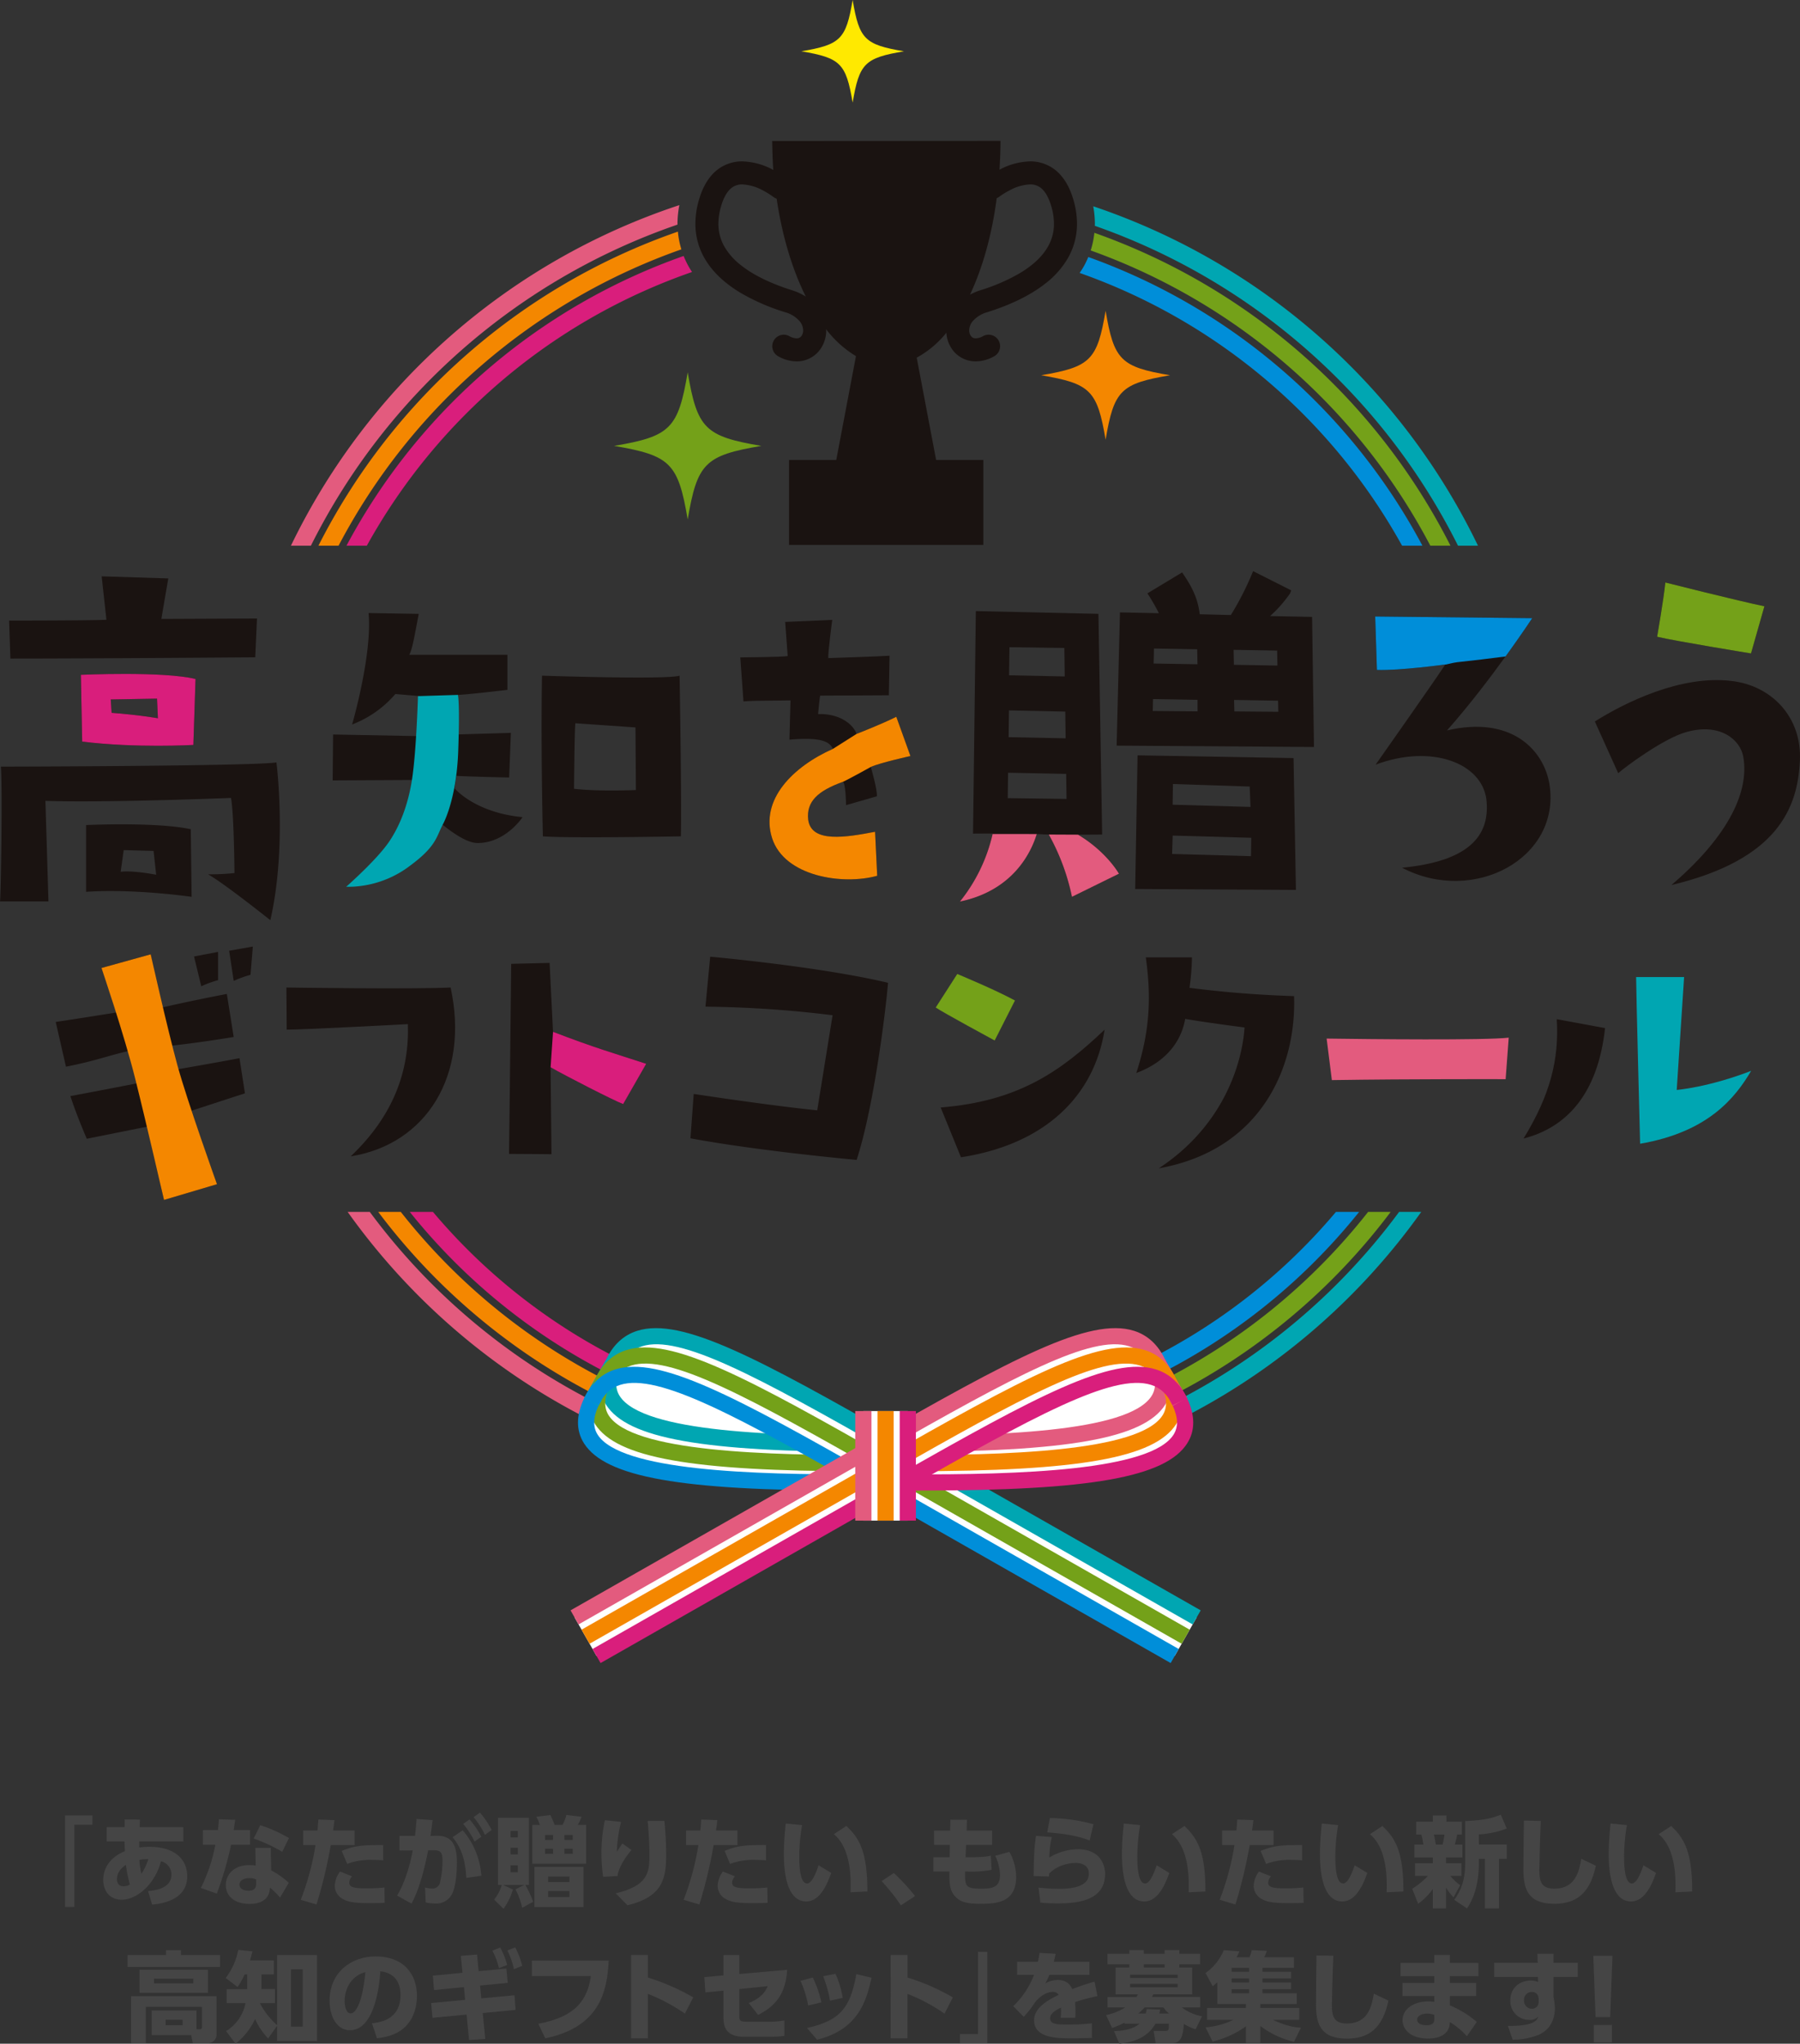<svg xmlns="http://www.w3.org/2000/svg" xmlns:xlink="http://www.w3.org/1999/xlink" width="651.071" height="739.257" viewBox="0 0 651.071 739.257">
  <rect x="0" y="0" width="651.071" height="739.257" fill="#333333" stroke="none"/>
  <defs>
    <clipPath id="clip-path">
      <rect id="Rectangle_395" data-name="Rectangle 395" width="651.071" height="601.559" fill="none"/>
    </clipPath>
    <clipPath id="clip-path-2">
      <rect id="Rectangle_570" data-name="Rectangle 570" width="588.544" height="83.605" fill="#454545"/>
    </clipPath>
  </defs>
  <g id="Group_2700" data-name="Group 2700" transform="translate(-634.464 -203.743)">
    <g id="Group_2216" data-name="Group 2216" transform="translate(634.464 203.743)">
      <g id="Group_2215" data-name="Group 2215" clip-path="url(#clip-path)">
        <path id="Path_13685" data-name="Path 13685" d="M195.994,46.323a35.944,35.944,0,0,1,.68-6.714A239.436,239.436,0,0,0,56.177,162.8H63.4A232.978,232.978,0,0,1,196,46.66c0-.112-.009-.225-.009-.337" transform="translate(49.054 34.587)" fill="#e35b7e"/>
        <path id="Path_13686" data-name="Path 13686" d="M75.14,234.026H67.134c43.215,60.693,114.141,100.355,194.159,100.355v-6.472A231.531,231.531,0,0,1,75.14,234.026" transform="translate(58.621 204.351)" fill="#e35b7e"/>
        <path id="Path_13687" data-name="Path 13687" d="M191.5,44.729A230.529,230.529,0,0,0,61.49,158.324h7.281A224.033,224.033,0,0,1,192.758,51.143a31.7,31.7,0,0,1-1.257-6.414" transform="translate(53.693 39.057)" fill="#f48700"/>
        <path id="Path_13688" data-name="Path 13688" d="M81.2,234.026H73.035a229.065,229.065,0,0,0,183.1,91.442V319A222.526,222.526,0,0,1,81.2,234.026" transform="translate(63.774 204.351)" fill="#f48700"/>
        <path id="Path_13689" data-name="Path 13689" d="M190.725,53.347a31.366,31.366,0,0,1-1.868-3.917A221.486,221.486,0,0,0,66.907,154.219h7.358a214.961,214.961,0,0,1,117.62-98.993c-.4-.618-.8-1.24-1.16-1.879" transform="translate(58.423 43.162)" fill="#d91e7c"/>
        <path id="Path_13690" data-name="Path 13690" d="M87.513,234.026H79.13a219.96,219.96,0,0,0,171.684,82.438v-6.47a213.412,213.412,0,0,1-163.3-75.968" transform="translate(69.096 204.351)" fill="#d91e7c"/>
        <path id="Path_13691" data-name="Path 13691" d="M211.1,39.834a35.66,35.66,0,0,1,.6,6.3c0,.257-.019.511-.024.768A232.994,232.994,0,0,1,343.038,162.6h7.227A239.472,239.472,0,0,0,211.1,39.834" transform="translate(184.329 34.783)" fill="#00a6b2"/>
        <path id="Path_13692" data-name="Path 13692" d="M356.935,234.026a231.528,231.528,0,0,1-186.151,93.883v6.472c80.016,0,150.944-39.661,194.157-100.355Z" transform="translate(149.128 204.351)" fill="#00a6b2"/>
        <path id="Path_13693" data-name="Path 13693" d="M211.94,44.956a31.742,31.742,0,0,1-1.334,6.382,224.061,224.061,0,0,1,122.85,106.787h7.283A230.541,230.541,0,0,0,211.94,44.956" transform="translate(183.901 39.256)" fill="#74a119"/>
        <path id="Path_13694" data-name="Path 13694" d="M345.72,234.026A222.526,222.526,0,0,1,170.784,319v6.47a229.065,229.065,0,0,0,183.1-91.442Z" transform="translate(149.128 204.351)" fill="#74a119"/>
        <path id="Path_13695" data-name="Path 13695" d="M334.087,234.026a213.416,213.416,0,0,1-163.3,75.968v6.47a219.961,219.961,0,0,0,171.686-82.438Z" transform="translate(149.127 204.351)" fill="#008ed9"/>
        <path id="Path_13696" data-name="Path 13696" d="M53.878,227.352s17.792-3.089,23.351-4.2l1.978,12.728c-10.008,3.213-12.479,4.076-19.4,6.3,0,0,7.534,23.228,9.265,26.566l-19.15,5.683c-2.718-11.49-2.772-17.233-5.49-26.624L22,252.311s-3.707-8.525-5.932-15.445c0,0,14.581-2.718,24.466-4.694L37.2,220.556c-6.423,1.36-11.983,3.583-22.733,5.685l-3.707-16.188s13.1-1.974,22.859-3.582l-6.3-15.937,17.794-4.943s3.2,17.537,3.445,19.391c0,0,9.9-2.341,24.106-5.06l2.471,15.568s-13.219,2.225-24.34,3.336Zm9.531-30.207-2.622-10.771,8.7-1.656v10.216a39.263,39.263,0,0,0-6.077,2.21m11.737-1.933L73.49,184.3l8.561-1.519L81.221,193a39.2,39.2,0,0,0-6.075,2.21" transform="translate(9.393 159.608)" fill="#1a1311"/>
        <path id="Path_13697" data-name="Path 13697" d="M78.553,251.768c15.574-14.8,21.25-31.037,20.693-47.836,0,0-37.044,2-43.831,2l-.112-15.24s45.611.667,59.4,0c6.9,31.706-8.787,56.735-36.155,61.074" transform="translate(48.29 166.514)" fill="#1a1311"/>
        <path id="Path_13698" data-name="Path 13698" d="M139.565,237.006c-3.336-1.225-21.525-10.572-26.245-13.313l.326,31.445s-10.569-.111-15.353-.111c0,0,.444-34.265.779-68.752l13.9-.333,1.223,24.921c15.353,5.895,21.472,7.564,33.71,11.567Z" transform="translate(85.829 162.365)" fill="#1a1311"/>
        <path id="Path_13699" data-name="Path 13699" d="M107.2,199.246c15.353,5.895,21.472,7.564,33.708,11.569l-8.343,14.573c-3.338-1.223-21.527-10.57-26.245-13.313" transform="translate(92.834 173.981)" fill="#d91e7c"/>
        <path id="Path_13700" data-name="Path 13700" d="M204.794,194.184c-.785,9.435-4.979,44.417-11.365,64.06,0,0-34.868-3.134-60.105-7.809l1.176-16.05s26.375,4.048,44.68,5.932l5.554-34.4a406.682,406.682,0,0,0-45.985-3.106l1.718-18.067s39.266,3.482,64.328,9.441" transform="translate(116.418 161.317)" fill="#1a1311"/>
        <path id="Path_13701" data-name="Path 13701" d="M202,212.134s-18.754-10.147-21.315-11.927l7.789-12.127s13.747,5.7,20.867,9.591Z" transform="translate(157.776 164.231)" fill="#74a119"/>
        <path id="Path_13702" data-name="Path 13702" d="M181.638,226.975c28.257-2.223,43.608-13.238,59.3-28.145-3.782,24.14-21.693,41.5-51.953,46.169Z" transform="translate(158.606 173.618)" fill="#1a1311"/>
        <path id="Path_13703" data-name="Path 13703" d="M219.412,226.7c5.339-16.353,5.228-28.814,3.449-41.83h16.688a87.043,87.043,0,0,1-.892,11.014c14.686,1.892,27.59,2.669,37.825,3,.89,25.253-11.569,55.625-48.949,62.3,23.25-15.242,30.147-37.713,31.037-50.951,0,0-14.684-1.894-21.471-3.115-1.336,7.785-6.564,15.461-17.689,19.579" transform="translate(191.59 161.431)" fill="#1a1311"/>
        <path id="Path_13704" data-name="Path 13704" d="M256.167,200.708c15.242.223,57.515.667,65.86-.333l-1.115,15.019s-34.152-.112-62.855.333Z" transform="translate(223.685 174.967)" fill="#e35b7e"/>
        <path id="Path_13705" data-name="Path 13705" d="M294.19,239.975c9.679-15.8,12.9-28.7,12.015-43.164l17.466,3.228C321,224.4,309.32,236.081,294.19,239.975" transform="translate(256.886 171.855)" fill="#1a1311"/>
        <path id="Path_13706" data-name="Path 13706" d="M330.613,229.5s11.348-.89,26.922-6.9c-5.784,9.789-15.574,22.139-40.161,26.365,0,0-1.446-55.289-1.446-60.3h17.355Z" transform="translate(275.867 164.75)" fill="#00a6b2"/>
        <path id="Path_13707" data-name="Path 13707" d="M93.024,178.767l-28.789.15.154-16.606,31.61.605-.313-14.491-8.765-.757A39.048,39.048,0,0,1,71.274,158.69s7.356-25.361,5.946-40.307l18.153.3c-1.566,8.152-2.349,12.983-3.445,14.8H127.45v12.68s-15.18,1.811-18,1.811l-.468,14.339,19.717-.6-.628,16.153s-14.553-.3-19.09-.6l-.628,4.529s7.2,8.755,24.569,10.415c0,0-6.1,9.36-16.274,9.36-3.6,0-8.607-3.321-12.831-6.794,0,0-6.416,21.135-34.737,22.645,16.428-14.04,22.688-24.606,23.939-38.646m96.7-37.739s.783,45.59.47,58.118c0,0-40.369.757-49.917,0,0,0-.783-32.153-.313-58.118,0,0,45.065,1.51,49.76,0m-15.8,41.362-.155-22.643-21.752-1.51c-.313,2.716-.468,23.7-.468,23.7,8.92,1.058,22.375.453,22.375.453" transform="translate(56.09 103.372)" fill="#1a1311"/>
        <path id="Path_13708" data-name="Path 13708" d="M204.487,168.946s-11.131,2.469-14.33,3.951c0,0,2.431,8.27,2.177,10.614L181.2,186.719s-.129-8.763-1.279-8.392c-8.828,3.209-13.178,7.036-12.412,13.7,1.152,8.516,13.819,6.294,24.181,4.32l.768,15.922c-12.537,3.456-33.519.249-38-13.577-4.479-13.948,7.547-25.919,22.006-32.337-1.281-2.592-4.095-4.321-15.737-3.334l.382-14.193c-13.433.124-13.433.124-17.016.369l-1.15-15.922s15.482-.122,17.143-.493l-.9-12.342,17.016-.74s-1.663,12.464-1.407,13.824c0,0,19.062-.618,22.134-.865l-.257,14.317s-20.725.124-24.82.124c-.129,0-.641,5.185-.768,6.667,6.908-.247,12.281,2.962,13.944,7.157,0,0,8.958-3.456,14.332-6.17Z" transform="translate(124.823 104.522)" fill="#1a1311"/>
        <path id="Path_13709" data-name="Path 13709" d="M328.6,179.883c4.069,26.569-27.382,43.627-53.358,30.04,23.629-2.265,32.079-11.17,30.513-24.756-1.72-13.133-19.871-20.079-40.056-12.53,0,0,21.907-31.1,25.193-36.231,0,0-16.587,2.265-24.722,1.963l-.626-19.322,56.8.6s-15.021,22.795-30.825,40.609c23.158-5.434,35.049,6.944,37.084,19.624" transform="translate(231.873 103.952)" fill="#1a1311"/>
        <path id="Path_13710" data-name="Path 13710" d="M316.405,181.468l-8.448-18.719c10.8-6.792,31.138-16.908,49.445-14.643,14.553,1.662,25.5,13.135,24.722,28.834-.781,17.057-7.98,35.776-46.474,44.985,19.092-16.3,28.48-32.758,25.978-46.5-1.1-6.037-8.295-12.226-20.343-8.905-8.137,2.113-22.377,12.68-24.88,14.944m48.038-43.325s-27.853-4.528-33.955-6.037c0,0,2.347-13.436,2.973-19.625,0,0,26.914,6.794,35.832,8.605Z" transform="translate(268.908 98.217)" fill="#1a1311"/>
        <path id="Path_13711" data-name="Path 13711" d="M220.061,145.858l-.864,48.347,58.148.33-.86-47.686Zm12.8,10.378,27.755.907.305,7.375-28.177-.8Zm-.307,25.292.212-6.644,28.424.8-.1,6.648Z" transform="translate(191.402 127.363)" fill="#1a1311"/>
        <path id="Path_13712" data-name="Path 13712" d="M286.313,126.841l-15.2-.3a45.886,45.886,0,0,0,7.266-8.246l.384-1.053-13.785-6.957-.5,1.219a105.181,105.181,0,0,1-7.547,14.662l-11.264-.283c-.71-6.41-3.533-10.881-5.691-14.133l-.663-1-12.565,7.581.693,1.066a67.422,67.422,0,0,1,3.445,6.114l-14.066-.3-1.2,48.19L287,173.9Zm-57.193,11.442,15.634.273.112,5.419-15.86-.272Zm15.772,22.727-16.209-.137.1-4.3,16.1.272Zm13.034-22.254,15.748.272.11,5.419-15.746-.272Zm.272,22.272-.1-4.145,15.911.272.1,4.011Z" transform="translate(188.276 96.303)" fill="#1a1311"/>
        <path id="Path_13713" data-name="Path 13713" d="M228.077,198.88c4.631-.013,8.722-.047,8.722-.047l-1.345-79.828-44.344-1L190.1,198.5s3.046-.03,7.126-.036a60.4,60.4,0,0,1-11.867,24.612c19.483-4.044,25.871-18.112,27.793-24.425,1,.037,1.928.079,2.694.129.41.021.993.037,1.658.051a79,79,0,0,1,8.381,22.533l17-8.358s-4.406-7.922-14.8-14.126M203.27,131.07l19.862.281.133,10.3-20.128-.418Zm-.167,22.864,20.358.421.129,9.673-20.616-.418Zm-.326,22.542,21.01.421.131,9.053-21.268-.283Z" transform="translate(161.853 103.038)" fill="#1a1311"/>
        <path id="Path_13714" data-name="Path 13714" d="M99.993,178.6s3.891,30.509-2.212,57.078c0,0-16.417-13.131-22.52-16.6a85.093,85.093,0,0,0,9.548-.451s-.157-21.285-1.253-27.173c0,0-45.848,1.811-67.128,1.056l1.1,36.381H0c.311-1.057.937-41.514.311-48.759,0,0,91.075-.17,99.682-1.529m-61.5-51.608-1.72-15.7,24.1.757s-2.19,12.68-2.5,14.643l34.579-.152-.626,14.038s-57.895.455-88.565.455l-.468-13.738s30.2,0,35.2-.3m-9.231,19.927s29.731-1.36,41.465,1.508l-.783,23.853s-20.811,1.206-40.212-1.208ZM69,202.772l.313,24.455s-20.654-3.018-38.18-1.81V201.263s25.348-1.206,37.867,1.51M40.056,155.824l.313,4.831c10.014.755,16.743,1.963,16.743,1.963l-.313-7.1Zm16.43,63.4-.94-8.6-10.8-.3-1.1,7.851c4.383-.6,12.831,1.056,12.831,1.056" transform="translate(0 97.179)" fill="#1a1311"/>
        <path id="Path_13715" data-name="Path 13715" d="M180.115,144.584s8.958-3.456,14.332-6.17l5.116,14.193s-11.131,2.469-14.33,3.949c0,0-9.083,5.061-10.233,5.432-8.828,3.209-13.178,7.036-12.412,13.7,1.152,8.516,13.819,6.294,24.181,4.32l.768,15.922c-12.537,3.456-33.519.249-38-13.577-4.479-13.948,7.547-25.919,22.006-32.339Z" transform="translate(129.747 120.863)" fill="#f48700"/>
        <path id="Path_13716" data-name="Path 13716" d="M290.892,136.407c-.12.189,2.664-.652,4.327-.828,5.837-.618,11.657-1.324,17.473-2.079,5.82-8.04,9.651-13.849,9.651-13.849l-56.8-.6.626,19.322c8.135.3,24.722-1.963,24.722-1.963" transform="translate(231.873 103.953)" fill="#008ed9"/>
        <path id="Path_13717" data-name="Path 13717" d="M353.94,138.143s-27.853-4.528-33.955-6.037c0,0,2.347-13.436,2.973-19.625,0,0,26.914,6.794,35.832,8.605Z" transform="translate(279.41 98.217)" fill="#74a119"/>
        <path id="Path_13718" data-name="Path 13718" d="M213.093,161.2c10.393,6.2,14.8,14.126,14.8,14.126l-17,8.36a79.064,79.064,0,0,0-8.379-22.535Z" transform="translate(176.837 140.718)" fill="#e35b7e"/>
        <path id="Path_13719" data-name="Path 13719" d="M213.149,161.066c-1.922,6.313-8.309,20.38-27.793,24.425a60.408,60.408,0,0,0,11.824-24.443Z" transform="translate(161.853 140.626)" fill="#e35b7e"/>
        <path id="Path_13720" data-name="Path 13720" d="M15.62,130.461l.47,24.153c19.4,2.415,40.212,1.208,40.212,1.208l.783-23.853c-11.734-2.868-41.465-1.508-41.465-1.508M26.73,144.2l-.313-4.831,16.743-.3.313,7.1s-6.729-1.208-16.743-1.963" transform="translate(13.639 113.637)" fill="#d91e7c"/>
        <path id="Path_13721" data-name="Path 13721" d="M92.833,134.634s-.577,20.173-2.2,30.426c-1.124,7.126-3.537,15.2-8.115,22.029s-15.7,16.522-15.7,16.522a37.458,37.458,0,0,0,22.151-6.884C99.59,189.1,99.444,185.517,101.843,181c0,0,4.921-8.654,5.547-26.525s-.116-20.285-.116-20.285Z" transform="translate(58.351 117.173)" fill="#00a6b2"/>
        <path id="Path_13722" data-name="Path 13722" d="M187.631,281.58c0,10.7-16.095,19.367-35.949,19.367s-35.949-8.671-35.949-19.367,16.095-19.367,35.949-19.367,35.949,8.671,35.949,19.367" transform="translate(101.059 228.964)" fill="#fff"/>
        <path id="Path_13723" data-name="Path 13723" d="M261,281.58c0,10.7-16.095,19.367-35.949,19.367S189.1,292.276,189.1,281.58s16.095-19.367,35.949-19.367S261,270.884,261,281.58" transform="translate(165.121 228.964)" fill="#fff"/>
        <path id="Path_13724" data-name="Path 13724" d="M115.081,277.217c-11.127,23.715,26.927,29.553,100.314,29.134l7.959-13.972c-73.386.42-111.437-5.423-100.314-29.136Z" transform="translate(98.822 229.863)" fill="#fff"/>
        <path id="Path_13725" data-name="Path 13725" d="M215.6,308.381l-5.09-2.9,5.455-9.574-1.989,0c-61.048,0-88.134-4.874-95.913-17.042-2.93-4.58-2.933-10.059-.013-16.287l5.3,2.488c-2.038,4.348-2.156,7.83-.354,10.645,8.4,13.142,56.8,14.547,98,14.319l5.073-.028Z" transform="translate(101.166 229.284)" fill="#00a6b2"/>
        <path id="Path_13726" data-name="Path 13726" d="M211.822,299.639c-61.029,0-88.108-4.874-95.889-17.04-2.93-4.582-2.935-10.061-.013-16.289l5.3,2.488c-2.04,4.348-2.154,7.83-.356,10.645,8.405,13.142,56.784,14.545,98,14.319l.036,5.858c-2.405.013-4.771.021-7.079.021" transform="translate(99.311 232.541)" fill="#74a119"/>
        <path id="Path_13727" data-name="Path 13727" d="M209.7,309.975c-61.033,0-88.112-4.874-95.891-17.039-2.93-4.582-2.933-10.061-.011-16.287l.1-.208,7.961-13.972,5.089,2.9-7.9,13.871c-1.995,4.3-2.1,7.751-.311,10.544,8.289,12.959,55.5,14.53,96.314,14.324l7.122-12.5,5.089,2.9-8.8,15.439-1.69.011c-2.407.013-4.773.021-7.081.021" transform="translate(97.455 229.188)" fill="#008ed9"/>
        <path id="Path_13728" data-name="Path 13728" d="M276.752,354.739,169.647,293.718l7.957-13.97,107.108,61.019" transform="translate(148.135 244.275)" fill="#fff"/>
        <line id="Line_87" data-name="Line 87" x2="107.109" y2="61.019" transform="translate(325.738 524.022)" fill="#e5dfdc"/>
        <rect id="Rectangle_385" data-name="Rectangle 385" width="5.858" height="123.272" transform="translate(324.289 526.566) rotate(-60.329)" fill="#00a6b2"/>
        <line id="Line_88" data-name="Line 88" x1="107.106" y1="61.021" transform="translate(317.782 537.993)" fill="#e5dfdc"/>
        <rect id="Rectangle_386" data-name="Rectangle 386" width="5.858" height="123.269" transform="translate(316.332 540.538) rotate(-60.329)" fill="#008ed9"/>
        <rect id="Rectangle_387" data-name="Rectangle 387" width="5.858" height="123.273" transform="translate(320.309 533.551) rotate(-60.327)" fill="#74a119"/>
        <path id="Path_13729" data-name="Path 13729" d="M218.069,312.682c-63.775-36.331-93.7-52.614-103.878-30.913l7.957-13.974c10.181-21.7,40.109-5.419,103.878,30.917Z" transform="translate(99.711 225.311)" fill="#fff"/>
        <path id="Path_13730" data-name="Path 13730" d="M221.8,315.5l-5.09-2.9,6.508-11.427c-47.971-27.309-75.924-42.458-89.505-38.144-3.42,1.085-5.876,3.428-7.727,7.375l-.107.206-7.959,13.976-5.089-2.9,7.9-13.875c2.523-5.318,6.294-8.806,11.205-10.362,16.194-5.138,44.3,10.216,96.721,40.086l2.544,1.45Z" transform="translate(98.525 223.946)" fill="#00a6b2"/>
        <path id="Path_13731" data-name="Path 13731" d="M221.177,306.348c-49.533-28.222-78.238-43.983-92.049-39.592-3.42,1.086-5.876,3.428-7.729,7.377l-2.606,5.357-5.266-2.561,2.587-5.322c2.506-5.342,6.3-8.866,11.243-10.434,16.181-5.14,44.3,10.218,96.719,40.085Z" transform="translate(99.132 227.202)" fill="#74a119"/>
        <path id="Path_13732" data-name="Path 13732" d="M220.4,311.527l-2.546-1.448c-49.531-28.22-78.219-43.968-92.053-39.592-3.419,1.085-5.874,3.43-7.725,7.377l-5.3-2.488c2.523-5.378,6.311-8.9,11.258-10.471,15.907-5.052,43.376,9.718,94.179,38.635l6.508-11.427,5.09,2.9Z" transform="translate(98.475 230.461)" fill="#008ed9"/>
        <path id="Path_13733" data-name="Path 13733" d="M278.3,277.217c11.127,23.715-26.927,29.553-100.314,29.134l-7.959-13.972c73.386.42,111.437-5.423,100.314-29.136Z" transform="translate(148.466 229.863)" fill="#fff"/>
        <path id="Path_13734" data-name="Path 13734" d="M177.8,308.381,167.327,290l5.073.028c41.182.24,89.6-1.178,98-14.319,1.8-2.815,1.684-6.3-.354-10.645l5.3-2.488c2.92,6.228,2.917,11.707-.013,16.287-7.781,12.166-34.875,17.042-95.913,17.042l-1.989,0,5.455,9.574Z" transform="translate(146.11 229.284)" fill="#e35b7e"/>
        <path id="Path_13735" data-name="Path 13735" d="M179.221,299.639q-3.467,0-7.079-.021l.036-5.858c41.173.232,89.593-1.176,98-14.319,1.8-2.815,1.684-6.3-.356-10.645l5.3-2.488c2.922,6.228,2.917,11.707-.011,16.289-7.783,12.165-34.868,17.04-95.889,17.04" transform="translate(150.314 232.541)" fill="#f48700"/>
        <path id="Path_13736" data-name="Path 13736" d="M186.234,309.975q-3.467,0-7.081-.021l-1.69-.011-8.8-15.439,5.089-2.9,7.122,12.5c40.845.2,88.023-1.364,96.312-14.324,1.785-2.793,1.684-6.243-.311-10.544l-7.9-13.871,5.09-2.9,8.064,14.18c2.924,6.227,2.918,11.706-.009,16.287-7.779,12.165-34.868,17.039-95.891,17.039" transform="translate(147.28 229.188)" fill="#d91e7c"/>
        <path id="Path_13737" data-name="Path 13737" d="M118.9,354.739l107.106-61.021-7.957-13.97L110.944,340.767" transform="translate(96.876 244.275)" fill="#fff"/>
        <line id="Line_89" data-name="Line 89" x1="107.109" y2="61.019" transform="translate(207.819 524.022)" fill="#e5dfdc"/>
        <rect id="Rectangle_388" data-name="Rectangle 388" width="123.272" height="5.858" transform="translate(206.371 582.5) rotate(-29.672)" fill="#e35b7e"/>
        <line id="Line_90" data-name="Line 90" y1="61.021" x2="107.106" transform="translate(215.779 537.993)" fill="#e5dfdc"/>
        <rect id="Rectangle_389" data-name="Rectangle 389" width="123.269" height="5.858" transform="translate(214.331 596.47) rotate(-29.672)" fill="#d91e7c"/>
        <rect id="Rectangle_390" data-name="Rectangle 390" width="123.275" height="5.858" transform="translate(210.349 589.488) rotate(-29.672)" fill="#f48700"/>
        <path id="Path_13738" data-name="Path 13738" d="M176.08,312.682c63.775-36.331,93.7-52.614,103.878-30.913L272,267.8c-10.181-21.7-40.109-5.419-103.878,30.917Z" transform="translate(146.805 225.311)" fill="#fff"/>
        <path id="Path_13739" data-name="Path 13739" d="M175.4,315.495l-9.405-16.514,2.544-1.45c52.425-29.872,80.533-45.219,96.719-40.086,4.913,1.557,8.684,5.044,11.207,10.361l7.9,13.879-5.089,2.9-8.064-14.18c-1.851-3.947-4.308-6.29-7.729-7.375-13.575-4.32-41.536,10.835-89.5,38.144l6.508,11.427Z" transform="translate(144.944 223.947)" fill="#e35b7e"/>
        <path id="Path_13740" data-name="Path 13740" d="M172.374,306.348l-2.9-5.089C221.9,271.392,250,256.039,266.191,261.174c4.947,1.568,8.737,5.091,11.26,10.471l2.57,5.284-5.266,2.561-2.589-5.32c-1.869-3.986-4.325-6.328-7.746-7.414-13.817-4.374-42.518,11.372-92.047,39.592" transform="translate(147.984 227.203)" fill="#f48700"/>
        <path id="Path_13741" data-name="Path 13741" d="M176.172,311.527l-9.407-16.516,5.089-2.9,6.508,11.427c50.8-28.913,78.249-43.687,94.177-38.635,4.947,1.57,8.735,5.093,11.258,10.471l-5.3,2.488c-1.853-3.947-4.306-6.292-7.727-7.377-13.805-4.374-42.518,11.37-92.051,39.592Z" transform="translate(145.619 230.461)" fill="#d91e7c"/>
        <rect id="Rectangle_391" data-name="Rectangle 391" width="16.081" height="39.629" transform="translate(312.277 510.409)" fill="#fff"/>
        <rect id="Rectangle_392" data-name="Rectangle 392" width="5.857" height="39.629" transform="translate(317.391 510.409)" fill="#f48700"/>
        <rect id="Rectangle_393" data-name="Rectangle 393" width="5.857" height="39.629" transform="translate(309.349 510.409)" fill="#e35b7e"/>
        <rect id="Rectangle_394" data-name="Rectangle 394" width="5.857" height="39.629" transform="translate(325.431 510.409)" fill="#d91e7c"/>
        <path id="Path_13742" data-name="Path 13742" d="M211.607,49.632a31.242,31.242,0,0,1-1.718,3.537c-.427.755-.922,1.485-1.416,2.218A214.984,214.984,0,0,1,325.1,154.044h7.358A221.509,221.509,0,0,0,211.607,49.632" transform="translate(182.038 43.339)" fill="#008ed9"/>
        <path id="Path_13743" data-name="Path 13743" d="M270.958,48.344c-1.386-4.689-3.539-8.2-6.39-10.522a14.478,14.478,0,0,0-9.284-3.2,24.7,24.7,0,0,0-11.011,3.014c.215-3.422.365-6.886.365-10.43l-82.58.052c.067,3.259.15,7.3.4,10.451A24.921,24.921,0,0,0,151.3,34.621a14.475,14.475,0,0,0-9.284,3.2c-2.855,2.319-5,5.833-6.389,10.522a31.058,31.058,0,0,0-1.351,8.813,24.945,24.945,0,0,0,3.254,12.4c3.068,5.4,7.822,9.433,13.006,12.565A76.1,76.1,0,0,0,166.7,89.172a10.736,10.736,0,0,1,5.281,3.254,5.271,5.271,0,0,1,1.278,3.316,3.317,3.317,0,0,1-.736,2.192,2.033,2.033,0,0,1-1.639.7,5.607,5.607,0,0,1-2.617-.794,4.164,4.164,0,1,0-3.952,7.33,13.833,13.833,0,0,0,6.569,1.795,10.41,10.41,0,0,0,7.879-3.509,11.588,11.588,0,0,0,2.827-7.71c0-.139-.032-.279-.036-.418a38.757,38.757,0,0,0,10.806,9.733L185.23,142.63H168.15v30.719h70.288V142.63H221.356l-7.023-37.013a35.4,35.4,0,0,0,10.733-9.029,11.45,11.45,0,0,0,2.754,6.863,10.411,10.411,0,0,0,7.881,3.509,13.843,13.843,0,0,0,6.567-1.795,4.164,4.164,0,1,0-3.952-7.33,5.607,5.607,0,0,1-2.615.794,2.029,2.029,0,0,1-1.641-.7,3.3,3.3,0,0,1-.736-2.192,5.249,5.249,0,0,1,1.277-3.316,10.737,10.737,0,0,1,5.281-3.254c7.028-2.235,14.817-5.47,21.16-10.5a31.808,31.808,0,0,0,8.014-9.115,24.925,24.925,0,0,0,3.254-12.4,31.059,31.059,0,0,0-1.351-8.813M169.214,81.228c-6.474-2.034-13.446-5.039-18.487-9.072a23.57,23.57,0,0,1-5.951-6.7,16.515,16.515,0,0,1-2.173-8.3,22.531,22.531,0,0,1,1.01-6.446c1.066-3.58,2.441-5.436,3.653-6.421a6.078,6.078,0,0,1,4.031-1.339,17.425,17.425,0,0,1,7.59,2.274,29.951,29.951,0,0,1,2.761,1.66l.749.53.174.131.034.026v0a3.968,3.968,0,0,0,1.066.539c2,13.536,5.67,25.646,10.539,35.405a21.833,21.833,0,0,0-5-2.287M261.8,65.454c-2.066,3.675-5.65,6.886-10.052,9.535a67.905,67.905,0,0,1-14.382,6.24,22.11,22.11,0,0,0-3.767,1.611c4.567-9.692,7.927-21.624,9.669-34.909a4.271,4.271,0,0,0,.708-.36v0a27.355,27.355,0,0,1,3.932-2.46,17.131,17.131,0,0,1,7.375-2.162,6.077,6.077,0,0,1,4.031,1.339c1.212.985,2.587,2.844,3.653,6.421a22.662,22.662,0,0,1,1.01,6.446,16.48,16.48,0,0,1-2.177,8.3" transform="translate(117.247 23.755)" fill="#1a1311"/>
        <path id="Path_13744" data-name="Path 13744" d="M171.83,98.517c-20.382,3.45-23.177,6.245-26.628,26.628-3.45-20.382-6.247-23.177-26.628-26.628,20.38-3.45,23.177-6.245,26.628-26.628,3.45,20.382,6.245,23.177,26.628,26.628" transform="translate(103.54 62.773)" fill="#74a119"/>
        <path id="Path_13745" data-name="Path 13745" d="M247.664,83.33c-17.844,3.02-20.29,5.468-23.312,23.312-3.02-17.844-5.468-20.292-23.31-23.312,17.842-3.02,20.29-5.468,23.31-23.312,3.021,17.844,5.468,20.292,23.312,23.312" transform="translate(175.55 52.408)" fill="#f48700"/>
        <path id="Path_13746" data-name="Path 13746" d="M191.851,18.559c-14.2,2.405-16.154,4.353-18.558,18.56-2.405-14.206-4.355-16.154-18.56-18.56,14.2-2.405,16.154-4.353,18.56-18.56,2.4,14.206,4.353,16.154,18.558,18.56" transform="translate(135.113 -0.001)" fill="#ffe900"/>
        <path id="Path_13747" data-name="Path 13747" d="M19.6,189.226l17.792-4.943s5.917,26.391,9.623,39.98c3.58,13.124,14.347,43.173,14.347,43.173l-19.152,5.683s-6.388-27.8-10.43-43.917S19.6,189.226,19.6,189.226" transform="translate(17.111 160.916)" fill="#f48700"/>
      </g>
    </g>
    <g id="Group_2697" data-name="Group 2697" transform="translate(658 859.394)">
      <path id="Path_14377" data-name="Path 14377" d="M0,.347v33.1H3.358V3.706H9.9V.347Z" transform="translate(0 0.676)" fill="#454545"/>
      <g id="Group_2696" data-name="Group 2696" transform="translate(0 0)">
        <g id="Group_2695" data-name="Group 2695" clip-path="url(#clip-path-2)">
          <path id="Path_14378" data-name="Path 14378" d="M20.88,26.725c1.875-.142,8.486-.637,8.486-5.977a4.958,4.958,0,0,0-3.783-4.774c-2.371,8.734-8.981,13.9-14.179,13.9-4.88,0-6.72-3.748-6.72-7.109,0-4.774,2.934-8.415,7.817-10.464-.109-2.194-.109-2.548-.109-3.5H5.922V3.632H12.43V.84l5.514.071-.071,2.721H33.644V8.8H17.731c-.035.743-.035,1.486-.035,2.194a26.889,26.889,0,0,1,3.644-.248c10.255,0,13.719,5.446,13.719,10.644,0,9.017-10.078,10.007-12.693,10.255Zm-7.993-9.441c-3.146,2.049-3.252,4.42-3.252,5.092,0,1.377.672,2.651,2.262,2.651a4.879,4.879,0,0,0,2.441-.637,45.685,45.685,0,0,1-1.451-7.106m8.1-2.088a21.3,21.3,0,0,0-3.22.248,27.079,27.079,0,0,0,.708,5.057,19.364,19.364,0,0,0,2.512-5.3" transform="translate(9.127 1.635)" fill="#454545"/>
          <path id="Path_14379" data-name="Path 14379" d="M34.447,4.74v5.3H27.589a122.188,122.188,0,0,1-5.163,17.682l-5.767-2.052A60.117,60.117,0,0,0,21.9,10.045H17.37V4.74h5.443c.248-2.049.318-2.792.357-3.924l5.9.212c-.212,1.521-.283,1.946-.531,3.712Zm7.64,14.572A30.067,30.067,0,0,1,48.453,23.8L45.3,29.142a27.613,27.613,0,0,0-3.677-3.606c-.106,5.906-6.118,5.906-7.392,5.906-5.2,0-8.557-2.689-8.557-6.826,0-3.432,2.545-7.215,8.627-7.215a13.832,13.832,0,0,1,2.194.177l-.142-6.4h5.587ZM36.641,22.6a5.913,5.913,0,0,0-2.441-.5c-1.731,0-3.571.672-3.571,2.371,0,.669.389,2.191,3.291,2.191,1.059,0,2.721-.212,2.721-2.335Zm9.441-10.007A58.594,58.594,0,0,0,35.757,7.783l2.4-4.809A50.889,50.889,0,0,1,48.524,7.642Z" transform="translate(32.46 1.589)" fill="#454545"/>
          <path id="Path_14380" data-name="Path 14380" d="M28.912,29.883a95.216,95.216,0,0,0,5.337-19.8H29.794V4.812h5.163c.142-1.309.177-2.017.318-3.96l5.835.212c-.212,1.766-.248,2.049-.5,3.748H48.4v5.269h-8.63a170.217,170.217,0,0,1-5.163,21.5ZM47.476,21.4a3.606,3.606,0,0,0-1.026,2.262c0,1.557,1.415,2.088,6.083,2.088a61.449,61.449,0,0,0,6.649-.318l.106,5.552c-1.451.071-2.76.106-5.481.106-5.481,0-7.887-.389-10.043-1.7a5.415,5.415,0,0,1-2.548-4.526,9.122,9.122,0,0,1,1.911-5.2Zm11.246-5.8c-.955-.071-2.229-.142-3.96-.142a23.475,23.475,0,0,0-9.055,1.451l-1.978-4.7c4.491-1.84,7.141-2.158,14.993-2.123Z" transform="translate(56.336 1.659)" fill="#454545"/>
          <path id="Path_14381" data-name="Path 14381" d="M40.732,30.025c2.8-4.667,4.635-10.789,5.658-16.338l-4.809.032v-5.3H47.2c.318-2.651.425-4,.566-6.115l5.8.425c-.248,2.12-.5,3.924-.743,5.691l2.123-.032c5.517-.106,7.427,3.146,7.427,9.689,0,2.757-.286,9.512-2.264,12.163A6.313,6.313,0,0,1,54.6,32.888a15.506,15.506,0,0,1-3.535-.389l-.215-5.411a11.44,11.44,0,0,0,2.548.389,2.783,2.783,0,0,0,2.9-2.441,33.816,33.816,0,0,0,.846-7.424c0-2.158,0-4.034-3.075-4l-2.12.032c-.672,3.821-2.866,13.722-6.015,19.274Zm25.039-6.4c-.389-6.047-1.486-10.541-4.986-14.713L64.462,6.4a28.309,28.309,0,0,1,6.755,16.444ZM66.938,2.477a31.181,31.181,0,0,1,4.243,6.257L68.74,10.5a28.611,28.611,0,0,0-4.1-6.4ZM70.686,0a30.517,30.517,0,0,1,4.243,6.3L72.488,8.061a28.659,28.659,0,0,0-4.1-6.4Z" transform="translate(79.367 -0.001)" fill="#454545"/>
          <path id="Path_14382" data-name="Path 14382" d="M62.785,33.88A27.2,27.2,0,0,0,60.346,27.2l3.181-1.592H55.891l3.535,1.66a23.064,23.064,0,0,1-3.394,6.967l-3.4-3.323a15.025,15.025,0,0,0,2.76-5.3H54.051V1.311h11.14v24.3H63.917a38.223,38.223,0,0,1,2.828,6.083ZM61.2,6.085H58.577V8.42H61.2Zm0,6.083H58.577v2.4H61.2Zm0,6.33H58.577V21.01H61.2Zm7.955-14.6A20.421,20.421,0,0,0,67.912.957L73,.32c.071.215.991,2.052,1.486,3.574h2.9A16.763,16.763,0,0,0,78.772.288L84.25.957a14.4,14.4,0,0,1-1.377,2.937h3.04V17.932H66.426V3.894ZM84.958,33.6H67.2V19.061H84.958ZM73.924,7.538H71.058v1.8h2.866Zm0,4.986H71.058v1.84h2.866Zm5.941,10.043h-7.71v2.017h7.71Zm0,5.266h-7.71v2.155h7.71Zm1.2-20.295H78.061v1.8h3.007Zm0,4.986H78.061v1.84h3.007Z" transform="translate(102.562 0.56)" fill="#454545"/>
          <path id="Path_14383" data-name="Path 14383" d="M72.908,1.537a48.4,48.4,0,0,0-1.521,10.821c1.132-1.734,1.521-2.371,1.981-3l3.288,2.332c-.885,1.1-4.668,5.694-5.021,9.441L66.4,21.41A60.794,60.794,0,0,1,65.8,13,56.383,56.383,0,0,1,67.037.936Zm15.665-.354c.389,4.1.637,8.238.637,12.378C89.21,22.224,87.76,28.7,75.2,31.7l-4.243-4.314c11.883-2.8,12.2-7.849,12.2-13.861,0-4.951-.389-9.444-.637-12.342Z" transform="translate(128.21 1.822)" fill="#454545"/>
          <path id="Path_14384" data-name="Path 14384" d="M75.881,29.883a95.422,95.422,0,0,0,5.34-19.8H76.763V4.812h5.163c.142-1.309.177-2.017.318-3.96l5.835.212c-.212,1.766-.248,2.049-.5,3.748h7.781v5.269h-8.63a170.215,170.215,0,0,1-5.163,21.5ZM94.445,21.4a3.606,3.606,0,0,0-1.026,2.262c0,1.557,1.415,2.088,6.083,2.088a61.449,61.449,0,0,0,6.649-.318l.106,5.552c-1.451.071-2.76.106-5.481.106-5.481,0-7.887-.389-10.043-1.7a5.415,5.415,0,0,1-2.548-4.526,9.122,9.122,0,0,1,1.911-5.2Zm11.246-5.8c-.955-.071-2.229-.142-3.96-.142a23.475,23.475,0,0,0-9.055,1.451L90.7,12.2c4.491-1.84,7.141-2.158,14.993-2.123Z" transform="translate(147.855 1.659)" fill="#454545"/>
          <path id="Path_14385" data-name="Path 14385" d="M94.758,1.909a70.133,70.133,0,0,0-1.026,11.175c0,3.007.139,9.937,2.828,9.937,1.734,0,3.217-3.712,4.175-6.578l4.558,2.76c-1.8,5.34-4.6,10.326-9.017,10.326-7.177,0-8.1-10.892-8.1-17.258,0-4.031.425-8.521.672-10.927ZM112.3,26.2c.212-5.729-.035-16.055-6.047-21.008l4.526-2.969c4.635,4.423,7.6,9.09,7.6,23.694Z" transform="translate(171.82 2.615)" fill="#454545"/>
          <path id="Path_14386" data-name="Path 14386" d="M107.135,19.118a68.891,68.891,0,0,0-6.967-8.772l4.423-2.934a73.9,73.9,0,0,1,7.672,8.347Z" transform="translate(195.179 14.441)" fill="#454545"/>
          <path id="Path_14387" data-name="Path 14387" d="M127.769,4.8V9.965h-9.441l-.142,4.491h.6c3.252,0,6.681-.071,8.521-.6l.283,5.127a38.6,38.6,0,0,1-8.769.637h-.814c-.106,5.375.106,6.189,5.8,6.189,3.96,0,6.823-.389,6.823-4.986a17.548,17.548,0,0,0-1.731-6.9l5.127-1.415a18.917,18.917,0,0,1,2.438,9.02c0,9.335-7.106,9.76-12.941,9.76-4.632,0-6.932-.6-8.7-2.226-2.3-2.123-2.58-4.741-2.509-9.444h-5.8V14.456h5.87l.106-4.491h-5.729V4.8H112.6L112.67.875l6.009.038L118.54,4.8Z" transform="translate(207.548 1.703)" fill="#454545"/>
          <path id="Path_14388" data-name="Path 14388" d="M125.393,7.53a33.351,33.351,0,0,0-.882,7.427,20.056,20.056,0,0,1,10.361-3.007c7.707,0,9.795,5.307,9.795,8.913,0,9.229-8.949,10.68-17.152,10.68-3.252,0-4.809-.177-6.26-.283l-.669-5.446a69.883,69.883,0,0,0,7.212.46c8.91,0,11-2.618,11-5.552,0-3.571-3.748-3.818-4.7-3.818-3.571,0-7.569,1.518-9.692,3.924a7.5,7.5,0,0,1-.032.991l-5.555-.177c.109-9.2.357-10.856.852-14.536ZM139.08,8.8c-3.641-1.486-8.772-2.512-15.347-2.937l.988-5.2A62.543,62.543,0,0,1,140.46,2.9Z" transform="translate(231.513 1.308)" fill="#454545"/>
          <path id="Path_14389" data-name="Path 14389" d="M136.23,1.909A70.14,70.14,0,0,0,135.2,13.084c0,3.007.139,9.937,2.828,9.937,1.734,0,3.217-3.712,4.175-6.578l4.558,2.76c-1.8,5.34-4.6,10.326-9.017,10.326-7.177,0-8.1-10.892-8.1-17.258,0-4.031.425-8.521.672-10.927Zm17.538,24.3c.212-5.729-.035-16.055-6.047-21.008l4.526-2.969c4.635,4.423,7.6,9.09,7.6,23.694Z" transform="translate(252.629 2.615)" fill="#454545"/>
          <path id="Path_14390" data-name="Path 14390" d="M141.641,29.883a95.218,95.218,0,0,0,5.337-19.8h-4.455V4.812h5.163c.142-1.309.177-2.017.318-3.96l5.835.212c-.212,1.766-.248,2.049-.5,3.748h7.781v5.269h-8.63a170.219,170.219,0,0,1-5.163,21.5ZM160.2,21.4a3.606,3.606,0,0,0-1.026,2.262c0,1.557,1.415,2.088,6.083,2.088a61.449,61.449,0,0,0,6.649-.318l.106,5.552c-1.451.071-2.76.106-5.481.106-5.481,0-7.887-.389-10.043-1.7a5.416,5.416,0,0,1-2.548-4.526,9.122,9.122,0,0,1,1.911-5.2Zm11.246-5.8c-.955-.071-2.229-.142-3.96-.142a23.475,23.475,0,0,0-9.055,1.451l-1.978-4.7c4.491-1.84,7.141-2.158,14.993-2.123Z" transform="translate(275.99 1.659)" fill="#454545"/>
          <path id="Path_14391" data-name="Path 14391" d="M160.518,1.909a70.484,70.484,0,0,0-1.026,11.175c0,3.007.142,9.937,2.831,9.937,1.731,0,3.217-3.712,4.172-6.578l4.561,2.76c-1.8,5.34-4.6,10.326-9.017,10.326-7.18,0-8.1-10.892-8.1-17.258,0-4.031.425-8.521.672-10.927Zm17.541,24.3c.212-5.729-.035-16.055-6.047-21.008l4.526-2.969c4.632,4.423,7.6,9.09,7.6,23.694Z" transform="translate(299.955 2.615)" fill="#454545"/>
          <path id="Path_14392" data-name="Path 14392" d="M165.257,27.057a28.479,28.479,0,0,0,5.694-4.632h-4.667v-4.6h6.437V15.741h-6.684V11.073h3.285c-.071-.425-.318-2.017-.737-3.606h-1.875V2.8h6.012V.535h4.912V2.8h5.59v4.67h-1.7c-.248,1.271-.389,1.978-.846,3.606h2.757v4.667H177.49v2.088h5.587v4.6h-4.031a18.937,18.937,0,0,0,3.571,3.323l-2.4,4.42a19.218,19.218,0,0,1-2.727-3.535v7.531H172.72v-7a24.827,24.827,0,0,1-5.307,5.34Zm7.849-19.59c.425,1.872.566,2.757.711,3.606h2.435a27.393,27.393,0,0,0,.672-3.606Zm26.348-2.194A32.669,32.669,0,0,1,189.373,7.4v3.641h10.081v5.2h-2.8V34.163h-5.089V16.236h-2.194v1.38c0,9.936-3.075,14.71-4.281,16.547l-4.626-3.075c2.294-3.252,3.96-6.826,3.96-13.472V2.584c7.245-.351,9.866-1.094,12.867-2.332Z" transform="translate(322.006 0.49)" fill="#454545"/>
          <path id="Path_14393" data-name="Path 14393" d="M185.194,1.09c-.283,5.057-.531,16.515-.531,17.682,0,3.924.5,6.826,5.411,6.826,7.817,0,8.984-6.472,9.76-10.789l5.269,2.512c-2.155,10.29-7.389,13.755-15.029,13.755-9.618,0-11.175-5.446-11.175-12.481,0-2.8.142-15.1.177-17.611Z" transform="translate(348.588 1.916)" fill="#454545"/>
          <path id="Path_14394" data-name="Path 14394" d="M195.943,1.909a70.133,70.133,0,0,0-1.026,11.175c0,3.007.139,9.937,2.828,9.937,1.734,0,3.217-3.712,4.175-6.578l4.558,2.76c-1.8,5.34-4.6,10.326-9.017,10.326-7.177,0-8.1-10.892-8.1-17.258,0-4.031.425-8.521.672-10.927Zm17.538,24.3c.212-5.729-.035-16.055-6.047-21.008l4.526-2.969c4.635,4.423,7.6,9.09,7.6,23.694Z" transform="translate(368.981 2.615)" fill="#454545"/>
          <path id="Path_14395" data-name="Path 14395" d="M41.121,22.96H7.667V18.646h13.9V16.877h5.411v1.769H41.121ZM16.4,47.609V38.7H32.6v6.79h1.274c.457,0,.7-.142.7-.814V37.39h-20.3V50.508H8.941V33.533H39.85v13.51a3.123,3.123,0,0,1-3.22,3.465H31.255l-.566-2.9ZM36.736,32.295H12.016V23.986h24.72Zm-5.3-5.125H17.217V28.9H31.432ZM27.578,42.057H21.425v1.981h6.154Z" transform="translate(14.939 32.884)" fill="#454545"/>
          <path id="Path_14396" data-name="Path 14396" d="M38.3,18.716H52.73V49.8H38.3V44.318l-3.252,4.564a24.329,24.329,0,0,1-4.706-7.038,24.312,24.312,0,0,1-7.071,8.946l-3.432-4.561a15.382,15.382,0,0,0,7.038-10.113H20.055V31.023h7.427v-5.3h-.92a31.761,31.761,0,0,1-2.545,4.561L19.7,27.025a24.476,24.476,0,0,0,4.558-10.184l5.13.534c-.283,1.165-.46,1.731-.885,3.288h8.627v5.057H32.645v5.3h4.88v5.092H32.114v.071A27.618,27.618,0,0,0,38.3,44.071Zm9.264,5.163H43.325V44.6h4.243Z" transform="translate(38.394 32.813)" fill="#454545"/>
          <path id="Path_14397" data-name="Path 14397" d="M47.759,41.8c4.67-.357,10.361-2.406,10.361-10.149,0-6.154-3.748-8.276-7.318-8.63-.106,2.194-1.345,21.324-10.963,21.324-5.234,0-7.392-5.8-7.392-10.609,0-10.432,7.923-16.09,16.656-16.09,10.29,0,14.958,6.578,14.958,14.253,0,2.651-.563,8.132-4.951,11.844-2.509,2.123-6.044,3.149-9.512,3.5Zm-9.866-7.923c0,1.2.354,4.384,2.194,4.384,1.981,0,4.349-4.42,5.3-14.922-4.455,1.1-7.5,5.3-7.5,10.538" transform="translate(63.224 34.38)" fill="#454545"/>
          <path id="Path_14398" data-name="Path 14398" d="M64.493,49.642l-5.87.389-.885-9.193L45.4,42l-.492-5.34,12.3-1.165-.425-4.6L45.962,31.96l-.425-5.2L56.252,25.7l-.6-6.115,5.873-.463.563,6.015,10.043-.955.5,5.163-10.007.991.428,4.632,12.021-1.132.389,5.3L63.573,40.272ZM69.9,16.577a28.579,28.579,0,0,1,2.509,6.3l-2.969,1.165a25.986,25.986,0,0,0-2.371-6.328Zm5.446-.035a28.931,28.931,0,0,1,2.512,6.684l-3.007,1.168a27.71,27.71,0,0,0-2.371-6.755Z" transform="translate(87.494 32.231)" fill="#454545"/>
          <path id="Path_14399" data-name="Path 14399" d="M85.059,18.161c-.566,11.175-3.184,23.977-22.951,28.114L59.6,41.006c14.073-2.618,17.785-9.126,19.024-17.258H57.263V18.161Z" transform="translate(111.578 35.386)" fill="#454545"/>
          <path id="Path_14400" data-name="Path 14400" d="M88.915,38.684a64.819,64.819,0,0,0-13.4-7.144v16.09H69.431V17.466h6.083v8.167a79.1,79.1,0,0,1,16.408,7.18Z" transform="translate(135.287 34.031)" fill="#454545"/>
          <path id="Path_14401" data-name="Path 14401" d="M78.808,30.987l-.389-5.517,6.932-.637V17.477H91.08v6.861l17.29-1.521c-.457,7.852-3.5,12.838-10.5,16.3l-3.394-4.278c4.632-1.875,5.977-4.172,6.9-6.118L91.08,29.784V39.4c0,1.946.354,2.194,2.9,2.194h7.993a29.651,29.651,0,0,0,5.411-.46v5.587a42.475,42.475,0,0,1-5.269.318h-9.3c-6.9,0-7.463-4.031-7.463-7.038V30.35Z" transform="translate(152.801 34.053)" fill="#454545"/>
          <path id="Path_14402" data-name="Path 14402" d="M93.01,31.236a36.65,36.65,0,0,0-2.8-8.91l4.455-1.2a38.244,38.244,0,0,1,3.111,8.984Zm-.425,8.135c12.092-2.724,15.595-7.286,17.856-19.484l5.481,1.309c-1.8,7.884-4.455,18.67-19.731,22.418Zm8.309-9.866a42.779,42.779,0,0,0-2.474-8.843l4.452-.882a33.484,33.484,0,0,1,2.618,8.7Z" transform="translate(175.785 38.542)" fill="#454545"/>
          <path id="Path_14403" data-name="Path 14403" d="M120.763,38.684a64.818,64.818,0,0,0-13.4-7.144v16.09h-6.083V17.466h6.083v8.167a79.1,79.1,0,0,1,16.408,7.18Z" transform="translate(197.344 34.031)" fill="#454545"/>
          <path id="Path_14404" data-name="Path 14404" d="M119.677,50.182h-9.9V46.823h6.543V17.082h3.358Z" transform="translate(213.9 33.282)" fill="#454545"/>
          <path id="Path_14405" data-name="Path 14405" d="M143.863,20.431v4.738H129.4a28.746,28.746,0,0,1-1.486,3.075,9.288,9.288,0,0,1,4.349-1.235c3.326,0,4.635,1.592,5.411,3.288,1.132-.425,4.809-1.837,8.064-2.686l1.023,5.231A69.332,69.332,0,0,0,138.7,35a46.831,46.831,0,0,1,.071,5.694h-5.3a24.263,24.263,0,0,0,.106-3.677c-1.592.778-3.924,1.946-3.924,3.854,0,2.158,2.58,2.264,6.26,2.264a74.572,74.572,0,0,0,8.875-.46v5.3c-5.269.142-6.366.142-7.6.142-5.3,0-13.33-.177-13.33-6.543,0-4.738,5.481-7.5,8.91-9.193a2.385,2.385,0,0,0-2.226-1.061c-2.052,0-4.847,1.7-6.366,3.818a36.861,36.861,0,0,1-4.069,5.2l-3.783-3.854a30.875,30.875,0,0,0,7.5-11.316H117.73V20.431h7.5c.28-1.309.425-1.981.6-3.217l5.835.318c-.351,1.625-.457,2.085-.7,2.9Z" transform="translate(226.642 33.54)" fill="#454545"/>
          <path id="Path_14406" data-name="Path 14406" d="M145.631,50.531l-.708-4.384H149.1c1.309,0,1.309-.6,1.309-2.651H145.56c-1.518,2.651-4.561,6.363-13.05,7.247l-1.943-4.561c4.384-.106,7.286-1.026,9.229-2.686h-5.411v-.389a34.142,34.142,0,0,1-4.491,1.943L127.7,40.382a20.348,20.348,0,0,0,6.894-2.757h-6.366V33.84h10.432c.109-.174.212-.318.6-.955h-8.1V23.163h4.951V22.031h-7.887V18.21h7.887V16.865h5.234V18.21h7.533V16.865h5.34V18.21h7.5v3.821h-7.5v1.132h4.632v9.721H144.782c-.142.286-.174.354-.492.955h17.432v3.786H155.11a16.7,16.7,0,0,0,7.283,3.181l-2.3,4.738a22.767,22.767,0,0,1-4.243-1.943c-.283,3.181-.563,6.929-4.137,6.929Zm7.955-24.753H136.4v1.2h17.187Zm0,3.288H136.4V30.34h17.187Zm-3.111,10.75a9.579,9.579,0,0,1-2.014-2.191h-6.826a23.044,23.044,0,0,1-2.264,2.191h2.689a15.112,15.112,0,0,0,.354-1.625l4.844.209a14.083,14.083,0,0,1-.283,1.415Zm-1.589-17.785h-7.533v1.132h7.533Z" transform="translate(248.833 32.86)" fill="#454545"/>
          <path id="Path_14407" data-name="Path 14407" d="M171.91,50.012a32.026,32.026,0,0,1-12.163-5.694v6.118h-5.234V44.425a34.531,34.531,0,0,1-12.059,5.517l-2.548-5.127a29.227,29.227,0,0,0,10.081-2.721h-9.515V37.776h14.041V36.364H144.153V28.512c-.672.6-.991.849-1.663,1.415l-2.583-4.774a19.283,19.283,0,0,0,6.614-8.276l5.658.428c-.248.528-.531,1.165-1.061,2.155h4.668a10.808,10.808,0,0,0,.814-2.583l5.481.248a15.435,15.435,0,0,1-.991,2.335h10.789v3.818H160.491v1.415h10.358v2.4H160.491v1.486h10.358v2.406H160.491v1.486H172.9v3.889H159.712v1.412h14.073v4.317h-9.512c5.34,2.474,8.238,2.721,10.149,2.828ZM149.348,24.694h6.3V23.281h-6.3Zm0,3.889h6.3V27.1h-6.3Zm0,3.892h6.3V30.989h-6.3Z" transform="translate(272.611 32.884)" fill="#454545"/>
          <path id="Path_14408" data-name="Path 14408" d="M159.749,17.632c-.283,5.057-.531,16.515-.531,17.682,0,3.924.5,6.826,5.411,6.826,7.816,0,8.984-6.472,9.76-10.789l5.269,2.512c-2.155,10.29-7.389,13.755-15.029,13.755-9.618,0-11.175-5.446-11.175-12.481,0-2.8.142-15.1.177-17.611Z" transform="translate(299.008 34.148)" fill="#454545"/>
          <path id="Path_14409" data-name="Path 14409" d="M192.006,20.366V25.14H181.68v2.474h9.512V32.32H181.68v3.394A35.161,35.161,0,0,1,191.4,41.69l-3.571,5.2a25.954,25.954,0,0,0-6.154-5.127l-.071.743c-.389,3.924-4.137,5.2-7.778,5.2-6.649,0-9.264-3.535-9.264-6.646,0-3.712,3.568-6.79,9.4-6.79a10.649,10.649,0,0,1,2.088.177V32.32H164.529V27.614h11.529V25.14H163.824V20.366h12.233v-2.9h5.623v2.9ZM176.057,39.142a8.339,8.339,0,0,0-2.651-.46c-1.946,0-3.574.885-3.574,2.194,0,.425.318,2.014,3.361,2.014,1.309,0,2.863-.248,2.863-2.191Z" transform="translate(319.214 34.029)" fill="#454545"/>
          <path id="Path_14410" data-name="Path 14410" d="M205.554,20.574V25.7h-8.8v7.286a20.59,20.59,0,0,1,.5,4.031c0,3.574-1.344,7.569-5.835,9.618A26.052,26.052,0,0,1,182,48.405l-1.734-4.986c9.689.071,10.538-2.123,11-3.394a4.23,4.23,0,0,1-3.358,1.2,6.756,6.756,0,0,1-6.755-7.071c0-4.455,3.323-7.144,7.392-7.144a6.184,6.184,0,0,1,2.651.531l-.035-1.84H175.32V20.574h15.736l-.106-3.252h5.8v3.252ZM191.375,33.483a2.312,2.312,0,0,0-2.477-2.335,2.758,2.758,0,0,0-2.792,2.972,2.825,2.825,0,0,0,2.757,3.075,2.377,2.377,0,0,0,2.512-2.58Z" transform="translate(341.614 33.751)" fill="#454545"/>
          <path id="Path_14411" data-name="Path 14411" d="M194.4,17.581l-.817,22.105H188.29l-.817-22.105Zm-6.731,24.983H194.2v6.3h-6.537Z" transform="translate(365.294 34.255)" fill="#454545"/>
        </g>
      </g>
    </g>
  </g>
</svg>
